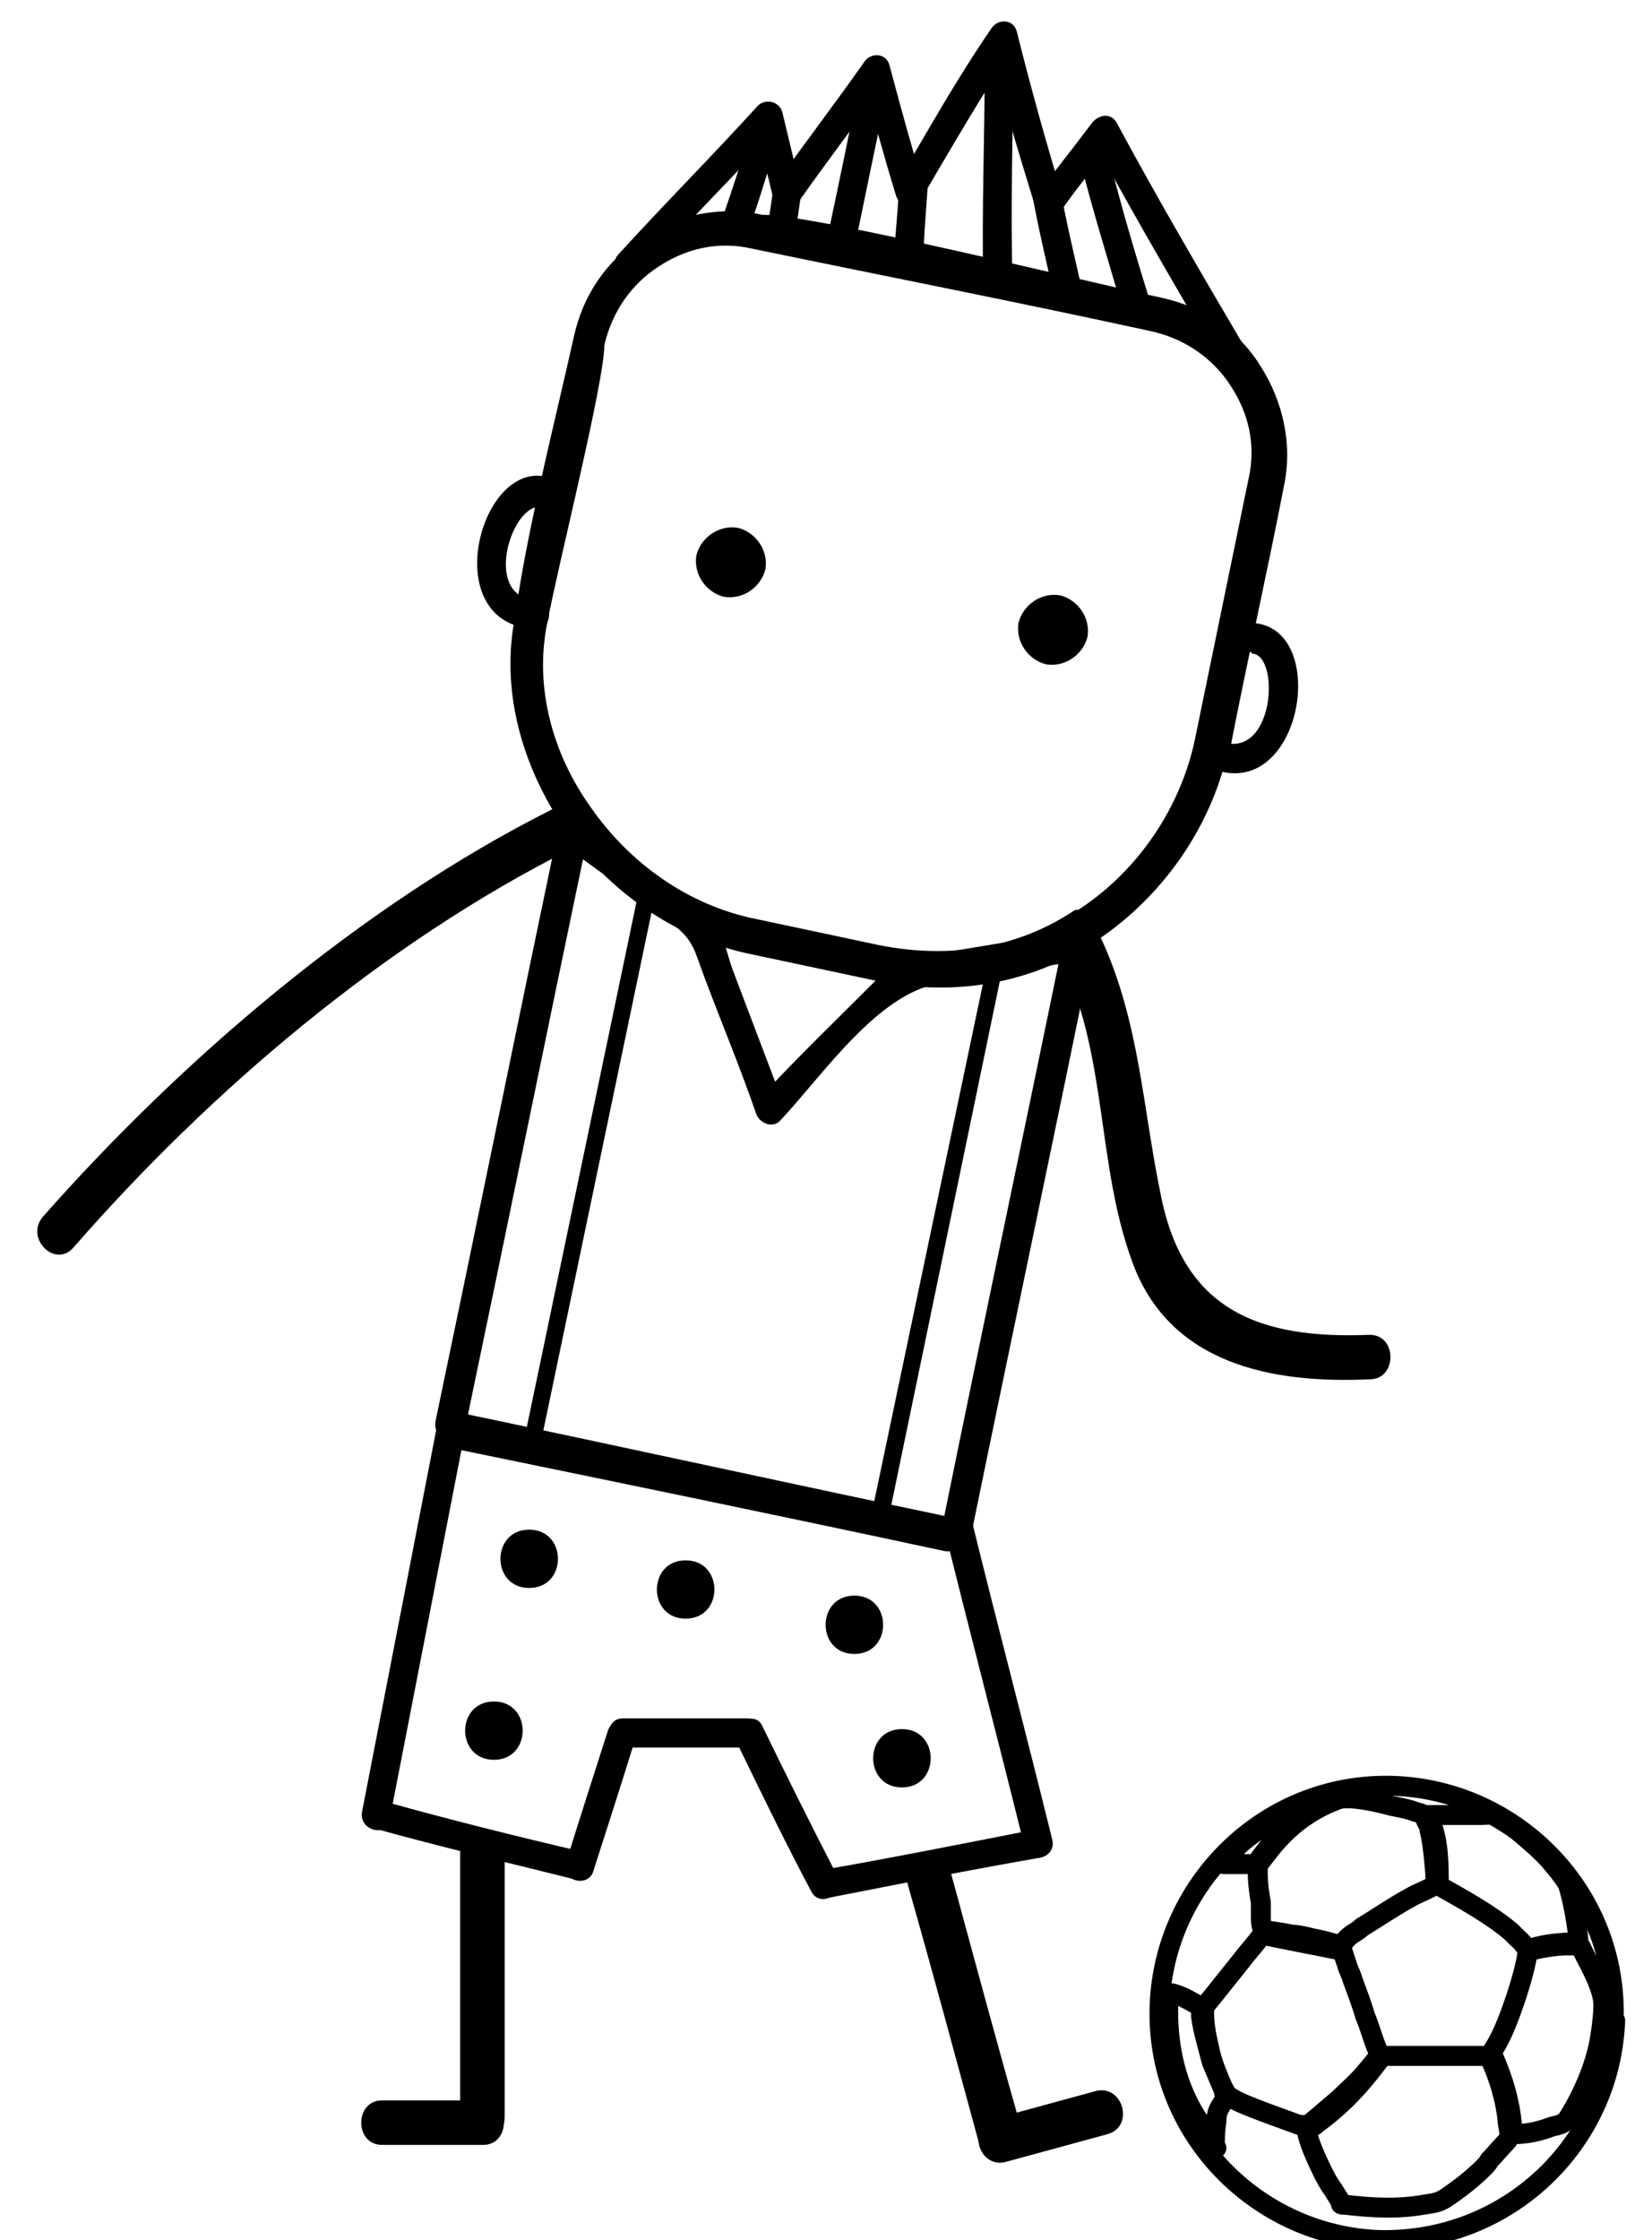 <?xml version="1.0" encoding="UTF-8"?> <svg xmlns="http://www.w3.org/2000/svg" version="1.1" viewBox="0 0 107.7 146"><defs><style> .cls-1 { stroke: #000; stroke-linecap: round; stroke-linejoin: round; stroke-width: 1.3px; } .cls-1, .cls-2 { fill: none; } .cls-2 { stroke: #00adee; stroke-miterlimit: 2.6; stroke-width: .1px; } </style></defs><g><g id="Layer_1"><g><path class="cls-2" d="M62.8,99.9l5.6,20.1-15.5,3-4.9-9.6-6.4-.4-4.4,9.1-13.2-4.1s7.1-32,7.3-33.5c.1-1.4,5.9-31.1,5.9-31.1l7.2,5.8,1.6,1.4,4.6,11.2,8.7-9.3h5.2c0,0,5.5-1.7,5.5-1.7l.3,1.8-7.4,37.2Z"></path><path d="M34.5,103.5c2.5,0,2.5-3.8,0-3.8s-2.5,3.8,0,3.8"></path><path d="M44.7,105.5c2.5,0,2.5-3.8,0-3.8s-2.5,3.8,0,3.8"></path><path d="M32.2,114.7c2.5,0,2.5-3.8,0-3.8s-2.5,3.8,0,3.8"></path><path d="M58.8,116.5c2.5,0,2.5-3.8,0-3.8s-2.5,3.8,0,3.8"></path><path d="M55.7,107.8c2.5,0,2.5-3.8,0-3.8s-2.5,3.8,0,3.8"></path><path d="M49.9,37.1c-.3,1.2-1.5,2-2.7,1.8-1.2-.3-2-1.5-1.8-2.7.3-1.2,1.5-2,2.7-1.8,1.2.3,2,1.5,1.8,2.7"></path><path d="M70.9,41.5c-.3,1.2-1.5,2-2.7,1.8-1.2-.3-2-1.5-1.8-2.7.3-1.2,1.5-2,2.7-1.8,1.2.3,2,1.5,1.8,2.7"></path><path d="M30,120.8v17.2c0,1.8,2.9,1.8,2.9,0v-17.2c0-1.8-2.9-1.8-2.9,0"></path><path d="M31.5,136.9h-6.6c-1.8,0-1.8,2.9,0,2.9h6.6c1.8,0,1.8-2.9,0-2.9"></path><path d="M59.2,122.9c1.6,5.6,3.1,11.2,4.6,16.7.5,1.8,3.3,1,2.8-.8-1.6-5.6-3.1-11.2-4.6-16.7-.5-1.8-3.3-1-2.8.8"></path><path d="M71.4,136.3c-2.2.6-4.4,1.2-6.6,1.8-1.8.5-1,3.3.8,2.8,2.2-.6,4.4-1.2,6.6-1.8,1.8-.5,1-3.3-.8-2.8"></path><path d="M69.5,61c-2.7,12.9-5.3,25.7-8,38.6.6.2,1.2.3,1.8.5,2.6-12.7,5.3-25.4,7.9-38.2.2-.8-.4-1.3-1.2-1.2-3.3.5-6.6,1.1-9.9,1.6-1.5.3-1.7.3-2.9,1.5-2.6,2.6-5.2,5.1-7.7,7.8.5.1,1.1.3,1.6.4-1.1-2.9-2.2-5.8-3.3-8.7-.5-1.3-.7-3.1-1.9-4-2.7-2-5.4-3.9-8.1-5.9-.5-.4-1.3,0-1.4.6-2.7,12.9-5.3,25.7-8,38.6-.1.5.1,1.1.7,1.2,11,2.3,21.9,4.7,32.9,7,1.2.3,1.7-1.6.5-1.8-11-2.3-21.9-4.7-32.9-7,.2.4.4.8.7,1.2,2.7-12.9,5.3-25.7,8-38.6-.5.2-.9.4-1.4.6,2.3,1.7,4.6,3.3,6.9,5,1.5,1.1,1.5,1.9,2.2,3.7,1.1,2.9,2.3,5.8,3.3,8.7.2.6,1.1,1,1.6.4,2.8-3,6.3-8.2,10.3-8.9,3.1-.5,6.2-1,9.3-1.5-.4-.4-.8-.8-1.2-1.2-2.6,12.7-5.3,25.4-7.9,38.2-.3,1.2,1.6,1.7,1.8.5,2.7-12.9,5.3-25.7,8-38.6.2-1.2-1.6-1.7-1.8-.5"></path><path d="M41.7,18c2.9-3.3,6.1-6.5,9.1-9.7-.5-.1-1.1-.3-1.6-.4.4,1.6.8,3.3,1.2,5,.2.9,1.3.9,1.7.2,1.9-2.7,3.9-5.3,5.8-8-.6,0-1.2-.2-1.7-.2.7,2.6,1.4,5.2,2.2,7.8.2.8,1.3,1,1.7.2,2-3.4,3.9-6.7,6.1-10-.6,0-1.2-.2-1.7-.2.8,3.7,1.9,7.2,3,10.8.2.8,1.3.9,1.7.2,1.1-1.6,2.4-3.1,3.6-4.7h-1.6c2.8,5.2,5.8,10.3,8.8,15.4.6,1.1,2.3,0,1.6-1-3-5.1-6-10.2-8.8-15.4-.4-.7-1.2-.5-1.6,0-1.2,1.6-2.4,3.1-3.6,4.7.6,0,1.2.2,1.7.2-1.1-3.6-2.1-7.2-3-10.8-.2-.9-1.3-.9-1.7-.2-2.2,3.2-4.1,6.6-6.1,10,.6,0,1.2.2,1.7.2-.8-2.6-1.5-5.2-2.2-7.8-.2-.9-1.3-.9-1.7-.2-1.9,2.7-3.9,5.3-5.8,8,.6,0,1.2.2,1.7.2-.4-1.7-.8-3.3-1.2-5-.2-.7-1.1-.9-1.6-.4-3,3.3-6.1,6.4-9.1,9.7-.8.9.5,2.3,1.4,1.4"></path><path d="M67.3,12.7c.4,2.2.9,4.3,1.4,6.5.3,1.2,2.1.7,1.8-.5-.5-2.2-1-4.3-1.4-6.5-.2-1.2-2.1-.7-1.8.5"></path><path d="M58.6,11.8c0,1.8-.3,3.6-.3,5.4,0,1.2,1.9,1.2,1.9,0,0-1.8.2-3.6.3-5.4,0-1.2-1.8-1.2-1.9,0"></path><path d="M50.6,11c-.2,1.4-.4,2.8-.6,4.1-.2,1.2,1.7,1.7,1.8.5.2-1.4.4-2.8.6-4.1.2-1.2-1.7-1.7-1.8-.5"></path><path d="M70.4,10.4c.8,3.2,1.8,6.4,2.7,9.5.4,1.2,2.2.7,1.8-.5-1-3.2-1.9-6.3-2.7-9.5-.3-1.2-2.1-.7-1.8.5"></path><path d="M64.2,4c0,4.8-.2,9.6-.1,14.3,0,1.2,1.9,1.2,1.9,0-.1-4.8,0-9.6.1-14.3,0-1.2-1.9-1.2-1.9,0"></path><path d="M56.1,5.1c-.7,3.4-1.4,6.8-2.1,10.1-.3,1.2,1.6,1.7,1.8.5.7-3.4,1.4-6.8,2.1-10.1.2-1.2-1.6-1.7-1.8-.5"></path><path d="M49,8.4c-.6,1.9-1.2,3.8-1.9,5.8-.4,1.2,1.4,1.7,1.8.5.7-1.9,1.2-3.8,1.9-5.8.4-1.2-1.5-1.7-1.8-.5"></path><path d="M36,31.2c-4.6-1.8-7.7,9.5-1.1,9.8,1.2,0,1.2-1.9,0-1.9-3.6-.2-1.4-6.8.6-6,1.1.5,1.6-1.4.5-1.8"></path><path d="M81.6,42.6c1.9,0,1.5,7.1-2.1,5.7-1.2-.4-1.6,1.4-.5,1.8,5.9,2.3,7.8-9.3,2.6-9.5-1.2,0-1.2,1.9,0,1.9"></path><rect x="20.3" y="75.2" width="36.2" height="1.1" transform="translate(-43.5 97.9) rotate(-78.2)"></rect><polygon points="64.4 62.6 56.9 98.3 58 98.6 65.4 62.9 64.4 62.6"></polygon><path d="M70.3,59.3c4-2.6,6.7-6.8,7.6-11.1l3.5-17c.5-2.2,0-4.3-1.2-6.1-1.1-1.7-2.9-3-5.1-3.5-8.7-1.9-17.4-3.6-26.1-5.4-2.2-.5-4.3,0-6.1,1.2-1.7,1.1-3,2.9-3.5,5.1,0,2.4-3.1,14.7-3.7,18-.9,4.2.3,8.6,2.8,12.1,2.5,3.6,6.3,6.4,10.8,7.3l8,1.7c5,1,9.4,0,12.8-2.3M80.1,48.7c-1,4.9-4.1,9.6-8.6,12.6-3.9,2.6-8.9,3.8-14.5,2.6l-8-1.7c-5-1-9.4-4.2-12.2-8.2-2.8-4.1-4.2-9.1-3.2-13.9.7-5.3,2.6-12.7,3.8-18.1.6-2.8,2.2-5.1,4.5-6.5,2.2-1.5,5-2.1,7.8-1.5,3.5,0,21.3,4.4,26,5.4,2.8.6,5.1,2.2,6.5,4.5,1.4,2.2,2.1,5,1.5,7.8-1.1,5.7-2.4,11.4-3.5,17.1Z"></path><path d="M69.3,62.8c2.9,6.2,2.2,13.1,4.5,19.4,2.4,6.7,9.1,8,15.5,7.7,1.8,0,1.8-2.9,0-2.9-7.2.3-12.1-1.6-13.6-9-1.2-5.7-1.4-11.4-3.9-16.8-.8-1.7-3.3-.2-2.5,1.4"></path><path d="M35.9,52.8c-12.3,6.2-24,16.2-33.1,26.5-1.2,1.4.8,3.4,2,2,8.9-10.2,20.3-19.9,32.5-26,1.7-.8.2-3.3-1.4-2.5"></path><path d="M25.4,118.6c1.6-8.2,3.2-16.5,4.8-24.7.2-1.2-1.6-1.7-1.8-.5-1.6,8.2-3.2,16.5-4.8,24.7-.2,1.2,1.6,1.7,1.8.5"></path><path d="M68.6,119.9c-1.7-6.9-3.5-13.7-5.2-20.6-.3-1.2-2.1-.7-1.8.5,1.7,6.9,3.5,13.7,5.2,20.6.3,1.2,2.1.7,1.8-.5"></path><path d="M62.1,99.3c-10.7-2.2-21.4-4.4-32.1-6.7-1.2-.3-1.7,1.6-.5,1.8,10.7,2.2,21.4,4.4,32.1,6.7,1.2.2,1.7-1.6.5-1.8"></path><path d="M48.7,112c-2.7,0-5.4,0-8.1,0-1.2,0-1.2,1.9,0,1.9,2.7,0,5.4,0,8.1,0,1.2,0,1.2-1.9,0-1.9"></path><path d="M38,120.7c-4.3-1-8.7-2.1-13-3.3-1.2-.3-1.7,1.5-.5,1.8,4.3,1.2,8.6,2.2,13,3.3,1.2.3,1.7-1.6.5-1.8"></path><path d="M67.2,119.3c-4.6.9-9.1,1.8-13.7,2.6-1.2.2-.7,2.1.5,1.8,4.6-.9,9.1-1.8,13.7-2.6,1.2-.2.7-2.1-.5-1.8"></path><path d="M39.6,112.9c-.9,2.8-1.8,5.6-2.7,8.5-.4,1.2,1.5,1.7,1.8.5.9-2.8,1.8-5.6,2.7-8.5.4-1.2-1.5-1.7-1.8-.5"></path><path d="M48,113.5c1.6,3.3,3.2,6.6,4.9,9.8.6,1.1,2.2.1,1.7-1-1.7-3.3-3.3-6.5-4.9-9.8-.5-1.1-2.2-.1-1.6,1"></path><path class="cls-1" d="M105.3,131.7c-.3,8-7,14.5-15.4,14.3-8-.3-14.6-7-14.3-15.3.3-8,7-14.6,15.3-14.3,8,.3,14.6,7,14.3,15.3Z"></path><path class="cls-1" d="M80.5,120.7c-.2.2-.5.5-.7.8h2c0,.1.5-.6.5-.6.3-.4.8-1,1.1-1.3.6-.6,1.3-1.1,2.1-1.6.7-.4,1.4-.6,1.5-.7.1,0,.1,0,0-.2-1.1.1-3.2,1.1-4.2,1.7-1,.6-1.7,1.1-2.5,1.9Z"></path><path class="cls-1" d="M102.9,126.6c0-.8-.4-3-.7-3.8-.2-.4-1.1-1.5-1.5-1.9-.6-.6-1.2-1.1-1.8-1.6-.4-.3-.9-.6-1.4-.9-.3-.2-.6-.1-1-.1-1.1,0-2.4,0-3.4,0,0,.2.1.3.2.5.5,1.3.5,2.7.5,4.1,1.6.9,3.4,1.9,4.7,3l.4.4c.7.6.5.8.9.7.9-.3,2-.4,3-.4Z"></path><path class="cls-1" d="M93.6,122.9c0-.8-.2-2.9-.4-3.6,0-.3-.2-.5-.3-.8-.1-.3-.2-.3-.6-.4-.5-.2-1.1-.3-1.6-.4-.7-.2-2.8-.7-3.5-.4-1.9.7-3.4,1.9-4.6,3.5-.7.9-.6.7-.6,1.4,0,.6.1,1.2.2,1.8,0,.3,0,.6,0,.9,0,.2,0,.8.2.9,0,0,1.5.2,1.8.3.6,0,1.1.2,1.7.3.5.1,1.1.3,1.6.4.2-.3.1-.3.6-.7.3-.2.5-.3.7-.5,1-.6,2-1.3,3.1-1.9.5-.3,1.1-.5,1.6-.8Z"></path><path class="cls-1" d="M98.7,139.1c.9,0,1.7-.2,2.5-.5.5-.1.8-.2,1-.5.9-1.4,1.8-3.4,2.1-5.2.1-.6.3-2,.2-2.6-.2-1.1-.8-2.1-1.3-3.1-.2-.4,0-.4-1.1-.4-.7,0-1.9.2-2.5.4-.2,1.5-1.2,4.5-1.9,5.8-.3.6-.5.7-.4.9.7,1.6,1.2,3.2,1.3,5Z"></path><path class="cls-1" d="M79.2,140c0-.6,0-1.1.1-1.7,0-.7.2-.9.5-1.4.1-.3,0-.3,0-.6-.3-.7-.5-1.2-.8-1.9-.2-.8-.6-2.1-.7-3,0-.5.1-.5-.2-.7-.5-.3-1.4-.8-1.9-.8-.2,2.9.3,5.7,1.8,8.1.3.4,1,1.7,1.3,2Z"></path><path class="cls-1" d="M82.3,126c0,.2-1.1,1.4-1.3,1.7l-2,2.5c-.4.5-.5.5-.5,1,0,.9.2,1.7.4,2.6.2.8.5,1.5.8,2.2.2.4.3.6.7.8.6.4,3.5,1.4,4.3,1.7.3,0,.3,0,.6,0l2-1.7c.4-.4,1.2-1.1,1.7-1.7l.5-.6c.5-.6.4-.5.3-.9-.3-.7-.5-1.5-.8-2.2-.2-.7-.5-1.5-.8-2.3-.1-.4-.3-.7-.4-1.1-.3-.8-.2-.9-.5-.9-.5-.1-4.6-.9-5-1Z"></path><path class="cls-1" d="M97.2,134h-7.1c-.1.1-.2.2-.2.3-1.2,1.6-2.3,2.8-3.9,4-.1,0-.2.2-.4.3-.1,0-.3.2-.4.3.1.7.7,2,1,2.6.2.4.4.8.7,1.2l.5.8c0,.2,0,.2.3.2,1.7.2,3.4.3,5.1,0,.6-.1.9-.1,1.4-.4.9-.6,1.8-1.3,2.5-2,.2-.2.3-.3.4-.5.3-.3.8-.9,1.1-1.2.3-.3.2-.6.1-1.2-.1-1.4-.6-3.1-1.2-4.3Z"></path></g></g></g></svg> 